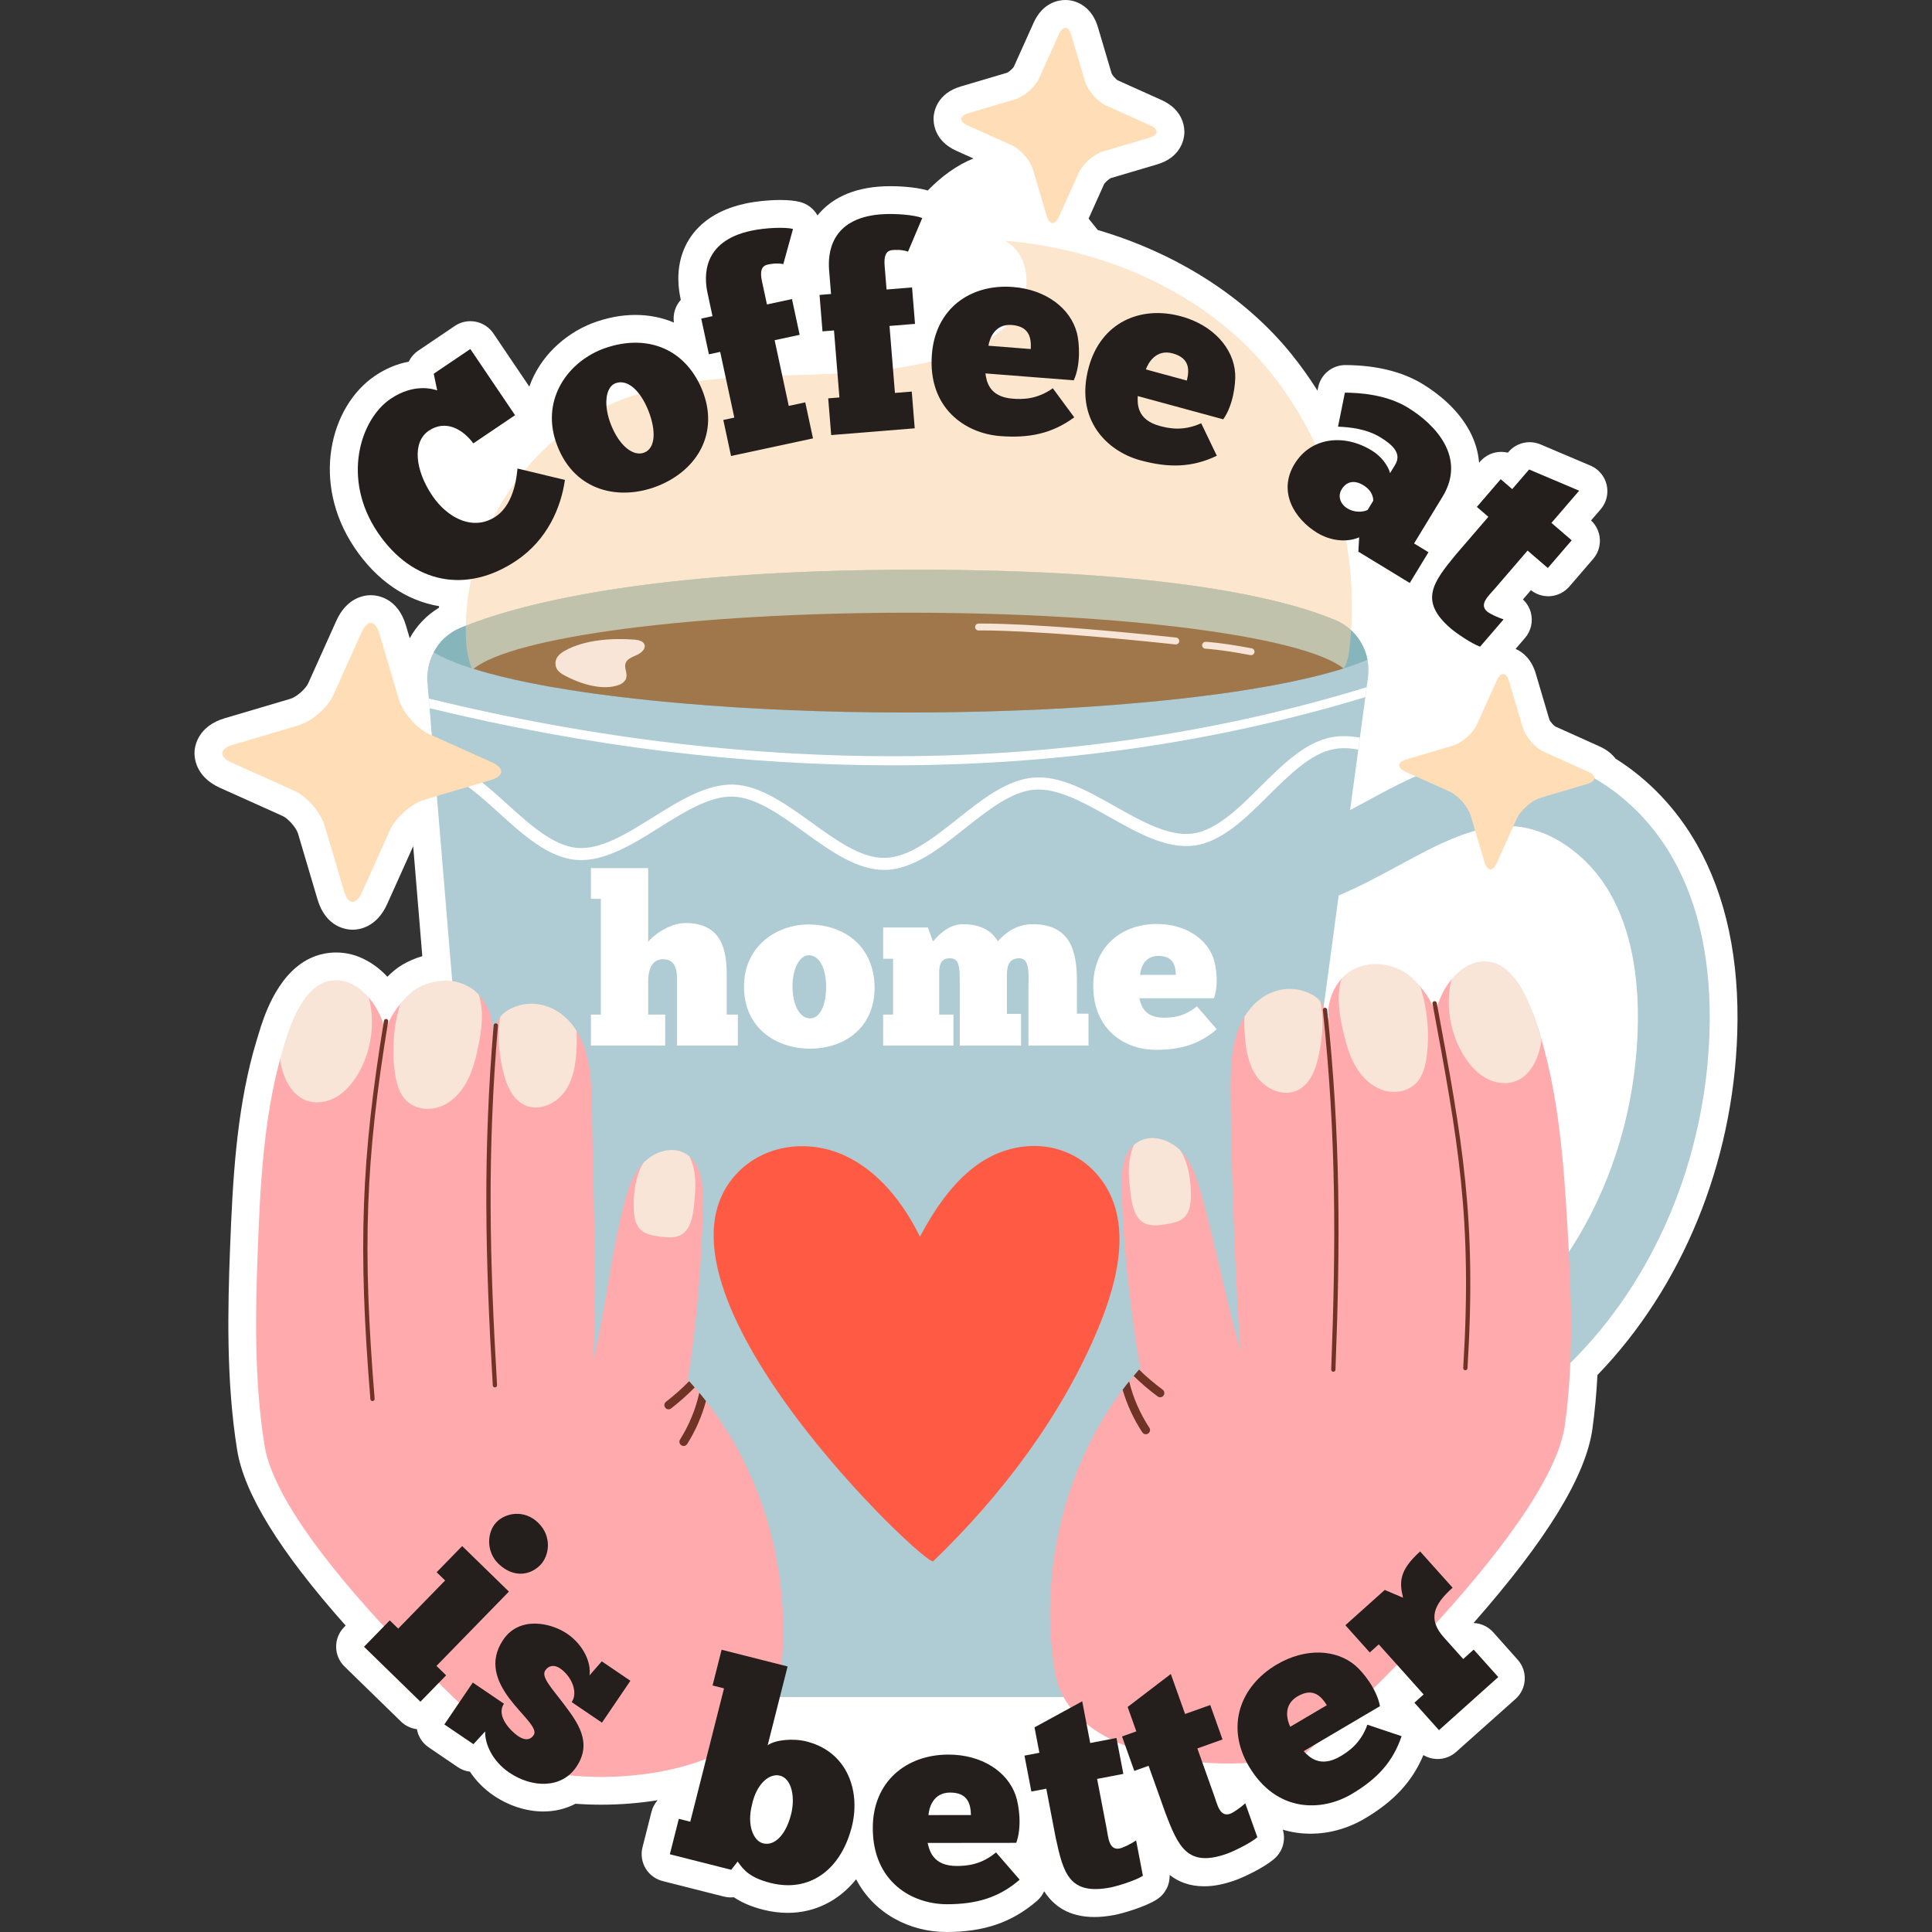 <?xml version="1.0" encoding="UTF-8"?>
<!-- Generator: Adobe Illustrator 25.2.1, SVG Export Plug-In . SVG Version: 6.00 Build 0)  -->
<svg xmlns="http://www.w3.org/2000/svg" xmlns:xlink="http://www.w3.org/1999/xlink" version="1.1" id="Capa_1" x="0px" y="0px" viewBox="0 0 512 512" style="enable-background:new 0 0 512 512;" xml:space="preserve" width="512" height="512">
<rect x="0" y="0" width="512" height="512" fill="#333333" stroke="none"/>
<g>
	<g>
		<path style="fill:#FFFFFF;" d="M449.712,223.824c-5.338-9.417-12.768-17.252-21.577-22.779c-0.906-1.193-2.265-2.354-4.296-3.269    l-11.581-5.207c-0.526-0.28-1.461-1.349-1.657-1.877l-3.615-12.21c-1.049-3.542-3.139-5.559-5.347-6.514l2.512-2.914    c1.611-1.868,2.179-4.419,1.513-6.794c-0.371-1.321-1.097-2.491-2.071-3.399l2.121-2.459c1.306,1.042,2.925,1.607,4.591,1.607    c0.18,0,0.361-0.006,0.542-0.02c1.946-0.144,3.757-1.055,5.032-2.534l6.326-7.335c2.593-3.007,2.326-7.513-0.56-10.195    l2.546-2.952c1.535-1.781,2.127-4.188,1.594-6.477c-0.534-2.29-2.128-4.187-4.293-5.105l-13.255-5.623    c-0.929-0.395-1.905-0.585-2.872-0.585c-2.096,0-4.148,0.897-5.578,2.555l-0.19,0.22c-0.577-0.141-1.166-0.211-1.754-0.211    c-2.067,0-4.122,0.866-5.578,2.554l-0.292,0.339c-0.22-2.817-1.032-5.616-2.459-8.312c-3.184-6.019-8.559-10.154-12.507-12.562    c-5.364-3.272-12.231-4.962-20.412-5.023c-0.019-0.001-0.037-0.001-0.056-0.001c-3.497,0-6.516,2.464-7.212,5.897l-0.179,0.88    c-2.122-3.367-4.426-6.596-6.898-9.664c-12.287-15.257-30.585-26.8-51.338-32.907c-0.82-0.996-1.626-2.002-2.423-3.017l4.09-9.096    c0.28-0.527,1.351-1.462,1.875-1.658l12.213-3.614c6.291-1.864,7.095-6.656,7.191-8.081c0.096-1.424-0.054-6.282-6.041-8.977    l-11.58-5.206c-0.527-0.28-1.462-1.352-1.658-1.878l-3.614-12.208C289.39,1.895,285.47,0,282.326,0    c-1.712,0-5.96,0.59-8.421,6.059l-5.207,11.581c-0.279,0.526-1.35,1.462-1.876,1.658l-12.21,3.615    c-6.294,1.863-7.096,6.657-7.193,8.082c-0.096,1.425,0.055,6.283,6.042,8.976l4.507,2.027c-4.421,1.771-8.464,4.755-12.103,8.479    c-3.632-1.044-8.359-1.135-9.864-1.135c-1.108,0-2.169,0.04-3.156,0.119c-8.542,0.688-13.429,4.179-16.202,7.634    c-0.023-0.04-0.044-0.08-0.068-0.12c-0.989-1.709-2.623-2.949-4.536-3.441c-1.395-0.359-3.124-0.534-5.284-0.534    c-3.016,0-6.454,0.353-9.199,0.942c-10.174,2.186-14.465,7.762-16.272,12.056c-1.629,3.869-1.955,8.406-0.942,13.118l0.077,0.357    c-0.262,0.291-0.503,0.604-0.719,0.938c-0.973,1.505-1.36,3.307-1.1,5.069c-3.131-1.325-6.568-2.021-10.205-2.021    c-3.772,0-7.638,0.745-11.579,2.248c-7.338,2.906-13.797,8.929-16.537,16.756l-9.53-14.105c-1.092-1.618-2.784-2.735-4.7-3.106    c-0.465-0.09-0.933-0.134-1.398-0.134c-1.459,0-2.896,0.434-4.122,1.263l-9.698,6.556c-1.105,0.747-1.959,1.759-2.512,2.91    c-3.079,0.573-6.109,1.835-8.92,3.734c-12.012,8.119-17.047,28.395-5.395,45.638c5.813,8.604,13.621,13.95,22.357,15.42    c-0.013,0.14-0.026,0.279-0.038,0.418c-3.251,1.966-5.938,4.765-7.737,8.089l-0.998-3.373c-2.21-7.461-7.687-8.041-9.313-8.041    c-1.833,0-6.393,0.662-9.153,6.797l-7.46,16.589c-0.649,1.444-3.119,3.601-4.637,4.051l-17.442,5.162    c-7.037,2.084-7.919,7.211-8.023,8.733c-0.102,1.522,0.082,6.721,6.778,9.734l16.588,7.459c1.444,0.65,3.601,3.121,4.051,4.64    l5.164,17.437c2.206,7.465,7.686,8.046,9.312,8.046c1.833,0,6.393-0.663,9.153-6.796l6.894-15.331l2.415,29.14    c-1.815,0.522-3.575,1.275-5.237,2.246c-1.442,0.834-2.82,2.009-4.019,3.204c-1.666-1.794-3.512-3.24-5.499-4.306    c-2.538-1.407-5.255-2.121-8.074-2.121c-1.026,0-2.065,0.099-3.107,0.296c-10.995,2.124-15.344,14.909-16.766,19.091    c-0.345,1.004-1.834,5.962-2.108,7.042c-4.449,16.464-5.432,33.705-6.116,51.394c-0.642,16.544-1.079,35.723,1.851,53.983    c1.862,11.624,11.286,26.895,28.759,46.568l-0.43,0.442c-2.838,2.911-2.779,7.57,0.132,10.407l14.945,14.572    c1.158,1.129,2.648,1.838,4.235,2.035c0.333,1.888,1.399,3.645,3.111,4.807l7.711,5.242c0.996,0.677,2.107,1.08,3.237,1.218    c1.605,2.418,3.732,4.594,6.254,6.306c4.027,2.735,8.703,4.241,13.167,4.241c3.086,0,5.986-0.7,8.541-2.046    c2.235,0.164,4.516,0.247,6.81,0.247c5.077,0,10.134-0.407,14.97-1.185c-0.76,0.854-1.332,1.897-1.631,3.082l-2.381,9.395    c-0.48,1.892-0.188,3.898,0.811,5.575c0.999,1.677,2.624,2.889,4.517,3.368l16.257,4.118c0.6,0.152,1.206,0.225,1.807,0.225    c0.279,0,0.556-0.016,0.832-0.047c1.901,1.29,4.383,2.445,7.778,3.305c2.176,0.552,4.353,0.831,6.471,0.831    c7.251,0,13.609-3.251,18.142-8.903c4.788,9.213,14.388,13.975,23.912,13.975c0.001,0,0.001,0,0.002,0    c10.01-0.003,17.425-2.556,24.042-8.278c0.808-0.698,1.438-1.56,1.874-2.513c2.529,3.894,6.546,6.821,13.329,6.821    c1.657,0,3.408-0.18,5.364-0.553c1.739-0.335,7.862-1.995,11.166-4.106c2.225-1.423,3.494-3.909,3.391-6.495    c2.339,1.833,5.307,3.01,9.177,3.01c2.494,0,5.178-0.522,8.183-1.588c1.661-0.584,7.457-3.135,10.445-5.763    c2.173-1.91,3.017-4.905,2.188-7.653c2.334,0.705,4.795,1.067,7.353,1.067c4.933,0,9.879-1.375,14.303-3.977    c7.747-4.555,12.648-9.824,15.598-16.853c1.008,0.601,2.154,0.957,3.347,1.025c0.14,0.008,0.281,0.012,0.422,0.012    c1.802,0,3.546-0.661,4.898-1.867l15.742-14.037c3.034-2.705,3.301-7.356,0.596-10.391l-6.495-7.288    c-1.299-1.458-3.125-2.34-5.075-2.451c-0.05-0.003-0.1-0.005-0.151-0.007c19.451-22.088,29.774-38.957,31.513-51.453    c0.616-4.423,1.055-9.114,1.335-14.266c22.457-23.244,35.92-56.031,37.045-90.45C461.029,254.318,457.438,237.453,449.712,223.824    z"/>
	</g>
	<g>
		<g>
			<g>
				<path style="fill:#AFCBD3;" d="M443.309,227.454c-9.194-16.215-25.209-26.767-41.794-27.535      c-15.146-0.683-27.738,6.114-39.906,12.71c-1.282,0.695-2.552,1.382-3.816,2.056l0.002-0.011l2.164-16.013l0.432-3.174      l1.01-7.526l0.337-2.524l0.096-0.697l0.336-2.621l0.361-2.597c0.216-1.587,0.168-3.174-0.145-4.688      c-0.889-4.617-3.991-8.632-8.511-10.507c-13.512-5.65-44.192-13.344-111.226-13.344c-71.746,0-105.984,9.353-120.627,15.412      c-3.126,1.298-5.602,3.63-7.092,6.491c-1.274,2.405-1.9,5.17-1.659,7.983l0.36,4.256l0.216,2.549l0.457,5.65l0.361,4.256      l0.265,3.342l0.288,3.27l17.047,205.692c1.779,22.504,20.557,39.84,43.134,39.84h112.909c21.736,0,40.105-16.133,42.918-37.7      l2.621-19.499l0.001-0.009c2.199,0.152,4.406,0.239,6.619,0.239c27.299,0,55.234-11.414,75.627-31.496      c22.373-22.033,35.835-53.945,36.935-87.55C453.627,255.446,450.357,239.886,443.309,227.454z M434.006,273.082      c-0.942,28.775-12.337,55.972-31.267,74.612c-17.912,17.641-42.72,27.203-66.346,25.921l0.002-0.015l18.368-136.298      c5.52-2.315,10.762-5.15,15.912-7.94c10.334-5.6,20.104-10.871,29.957-10.43c9.961,0.46,20.212,7.49,26.118,17.908      C432.047,246.181,434.488,258.374,434.006,273.082z"/>
			</g>
			<g>
				<g>
					<path style="fill:#FF5B44;" d="M247.31,413.747c18.062-17.381,34.132-38.554,43.773-61.841       c5.106-12.333,9.461-28.8,0.063-40.194c-8.279-10.038-22.364-10.269-32.449-2.833c-6.504,4.795-11.09,11.735-14.904,18.858       c-4.396-8.946-10.959-17.4-20.025-21.544c-9.555-4.366-21.325-2.964-28.629,4.93       C167.193,341.327,245.536,415.454,247.31,413.747z"/>
				</g>
			</g>
			<g style="opacity:0.5;">
				<g>
					<path style="fill:#AFCBD3;" d="M362.387,174.833c-1.827,0.793-3.943,1.563-6.299,2.308h-0.024       c-0.673,0.216-1.394,0.433-2.116,0.649c-1.467,0.432-2.981,0.841-4.617,1.25c-1.033,0.264-2.115,0.529-3.222,0.769       c-0.961,0.216-1.923,0.433-2.933,0.649c-0.986,0.216-1.996,0.433-3.054,0.625c-0.841,0.168-1.683,0.337-2.548,0.505       c-4.496,0.818-9.401,1.611-14.643,2.332c-3.318,0.457-6.78,0.866-10.363,1.274c-1.202,0.12-2.428,0.265-3.679,0.385       c-1.346,0.145-2.717,0.289-4.112,0.409c-1.154,0.12-2.332,0.216-3.51,0.312c-8.199,0.745-16.951,1.322-26.087,1.755       c-1.443,0.048-2.909,0.12-4.376,0.168c-6.468,0.265-13.103,0.433-19.908,0.529c-1.515,0.024-3.005,0.048-4.52,0.048       c-1.923,0.024-3.847,0.024-5.795,0.024c-10.891,0-21.471-0.216-31.593-0.649c-1.443-0.048-2.885-0.12-4.304-0.192       c-1.442-0.072-2.861-0.144-4.256-0.217c-4.208-0.216-8.343-0.481-12.358-0.793c-2.356-0.168-4.665-0.361-6.949-0.553       c-8.632-0.745-16.686-1.635-24.068-2.669c-1.755-0.24-3.486-0.505-5.169-0.769c-0.217-0.024-0.457-0.072-0.673-0.096       c-1.876-0.313-3.703-0.601-5.458-0.914c-0.024,0-0.048,0-0.048,0c-1.803-0.337-3.535-0.649-5.193-0.986       c-5.746-1.154-10.771-2.404-15.027-3.727c-0.168-0.048-0.313-0.096-0.457-0.144c-4.207-1.322-7.598-2.741-10.098-4.232       c1.491-2.861,3.967-5.193,7.093-6.491c0.457-0.193,0.938-0.385,1.419-0.577c15.412-6.059,49.698-14.835,119.208-14.835       c67.033,0,97.713,7.694,111.225,13.344c1.587,0.649,2.981,1.563,4.184,2.693C360.295,169.086,361.81,171.827,362.387,174.833z"/>
				</g>
			</g>
			<g>
				<g>
					<path style="fill:#86B5BC;" d="M362.387,174.833c-1.851,0.793-3.967,1.563-6.324,2.308       c-21.903,6.948-65.398,11.685-115.481,11.685c-49.818,0-93.096-4.689-115.096-11.565c-4.424-1.371-7.983-2.837-10.555-4.376       c1.491-2.861,3.967-5.193,7.093-6.491c14.643-6.059,48.881-15.412,120.626-15.412c67.033,0,97.713,7.694,111.225,13.344       C358.396,166.201,361.497,170.216,362.387,174.833z"/>
				</g>
			</g>
			<g style="opacity:0.51;">
				<g>
					<path style="fill:#F9CD9D;" d="M358.059,167.018c-0.144,2.116-0.361,4.232-0.625,6.348c-0.192,1.395-0.649,2.645-1.347,3.775       h-0.024c-0.673,0.216-1.738-0.345-2.459-0.129c-1.466,0.433-2.981,0.841-4.617,1.25c-67.81,13.513-138.409,8.258-206.498-2.66       c-5.746-1.154-12.747,2.982-17.003,1.659c-0.168-0.048-0.313-0.096-0.457-0.144c-0.817-2.212-1.346-4.472-1.491-6.805       c-0.096-1.515-0.12-3.005-0.096-4.496c0.361-25.126,16.494-49.529,39.72-59.267c28.419-11.926,62.032-2.597,91.029-13.008       c6.42-2.284,12.839-5.867,16.109-11.829c3.27-5.987,2.044-14.763-4.015-17.913c26.544,2.164,53.521,13.922,70.231,34.671       C351.904,117.561,359.67,142.566,358.059,167.018z"/>
				</g>
			</g>
			<g>
				<g>
					<path style="fill:#A0774A;" d="M356.063,177.141c-0.673,0.216-1.394,0.433-2.116,0.649c-1.467,0.432-2.981,0.841-4.617,1.25       c-1.033,0.264-2.115,0.529-3.222,0.769c-0.961,0.216-1.923,0.433-2.933,0.649c-0.986,0.216-1.996,0.433-3.054,0.625       c-0.841,0.168-1.683,0.337-2.548,0.505c-4.496,0.818-9.401,1.611-14.643,2.332c-3.318,0.433-6.78,0.866-10.363,1.274       c-1.202,0.12-2.428,0.265-3.679,0.385c-1.346,0.145-2.717,0.289-4.112,0.409c-1.154,0.12-2.332,0.216-3.51,0.312       c-8.199,0.745-16.951,1.322-26.087,1.755c-1.443,0.048-2.909,0.12-4.376,0.168c-6.468,0.265-13.103,0.433-19.908,0.529       c-1.515,0.024-3.005,0.048-4.52,0.048c-1.923,0.024-3.847,0.024-5.795,0.024c-10.891,0-21.471-0.216-31.593-0.649       c-1.443-0.048-2.885-0.12-4.304-0.192c-1.442-0.072-2.861-0.144-4.256-0.217c-4.208-0.216-8.343-0.481-12.358-0.793       c-2.356-0.168-4.665-0.361-6.949-0.553c-8.632-0.745-16.686-1.635-24.068-2.669c-1.755-0.24-3.486-0.505-5.169-0.769       c-0.217-0.024-0.457-0.072-0.673-0.096c-1.876-0.313-3.703-0.601-5.458-0.914c-0.024,0-0.048,0-0.048,0       c-1.803-0.337-3.535-0.649-5.193-0.986c-5.746-1.154-10.771-2.404-15.027-3.727c10.267-8.463,57.993-14.883,115.361-14.883       C297.95,162.378,345.508,168.725,356.063,177.141z"/>
				</g>
			</g>
			<g>
				<g>
					<path style="fill:#FFFFFF;" d="M360.391,195.486l-0.432,3.174c-2.309-0.433-4.52-0.529-6.564-0.12       c-6.011,1.154-11.686,6.78-17.191,12.238c-6.059,6.059-12.359,12.286-19.692,13.296c-7.357,0.986-15.051-3.366-22.529-7.574       c-6.732-3.799-13.705-7.694-19.812-7.237c-6.107,0.481-12.383,5.458-18.441,10.266c-6.708,5.314-13.657,10.82-21.062,11.012       h-0.361c-7.285,0-14.33-5.097-21.182-10.026c-6.275-4.52-12.767-9.208-18.898-9.401c-6.107-0.216-12.887,4.064-19.451,8.175       c-7.261,4.544-14.763,9.208-22.144,8.583c-7.381-0.649-13.945-6.588-20.293-12.334c-5.554-5.025-11.276-10.218-17.119-11.348       l-0.288-3.27h0.12c7.021,1.01,13.32,6.732,19.427,12.238c5.963,5.386,12.118,10.964,18.417,11.541       c6.324,0.577,13.368-3.871,20.172-8.127c6.973-4.352,14.162-8.824,21.279-8.656c7.093,0.241,13.993,5.218,20.654,10.002       c6.516,4.712,13.296,9.642,19.596,9.425c6.348-0.144,12.839-5.314,19.139-10.315c6.443-5.121,13.104-10.387,20.173-10.964       c7.093-0.577,14.498,3.63,21.663,7.67c6.996,3.943,14.234,8.007,20.509,7.165c6.275-0.865,12.19-6.708,17.888-12.383       c5.818-5.794,11.854-11.781,18.826-13.128C355.246,194.909,357.794,195.029,360.391,195.486z"/>
				</g>
			</g>
			<g>
				<g>
					<path style="fill:#FFFFFF;" d="M362.17,182.118l-0.336,2.621c-39.576,12.046-81.7,18.081-125.339,18.081       c-39.888,0-81.027-5.025-122.646-15.147l-0.216-2.549C201.031,206.474,286.313,205.44,362.17,182.118z"/>
				</g>
			</g>
			<g>
				<g>
					<g>
						<path style="fill:#F8E5D7;" d="M311.6,170.787c-0.032,0-0.065-0.002-0.098-0.005c-38.097-4.071-52.008-3.706-52.145-3.697        c-0.53-0.005-0.926-0.381-0.941-0.885c-0.016-0.505,0.381-0.926,0.884-0.942c0.14-0.006,14.134-0.382,52.396,3.706        c0.503,0.054,0.866,0.504,0.812,1.006C312.457,170.439,312.061,170.787,311.6,170.787z"/>
					</g>
				</g>
				<g>
					<g>
						<path style="fill:#F8E5D7;" d="M331.551,173.631c-0.057,0-0.114-0.005-0.171-0.016c-8.012-1.521-11.898-1.704-11.936-1.705        c-0.505-0.022-0.896-0.449-0.875-0.953c0.023-0.505,0.493-0.894,0.952-0.874c0.161,0.007,4.034,0.186,12.199,1.736        c0.496,0.094,0.822,0.572,0.728,1.068C332.365,173.325,331.981,173.631,331.551,173.631z"/>
					</g>
				</g>
			</g>
			<g>
				<g>
					<path style="fill:#F8E5D7;" d="M147.257,176.355c0.041,0.22,0.106,0.44,0.195,0.657c0.38,0.934,1.295,1.527,2.185,2.004       c3.969,2.13,10.029,4.174,14.48,2.458c0.877-0.338,1.647-1.007,1.859-1.86c0.321-1.286-0.649-2.669-0.169-3.912       c0.444-1.15,1.879-1.623,3.063-2.171c1.184-0.548,2.394-1.705,1.873-2.827c-0.406-0.875-1.609-1.121-2.639-1.2       c-5.822-0.445-13.111,0.011-18.324,2.896c-0.714,0.395-1.407,0.863-1.91,1.505       C147.297,174.634,147.096,175.496,147.257,176.355z"/>
				</g>
			</g>
			<g>
				<g>
					<path style="fill:#FFFFFF;" d="M176.287,277.093h-19.689v-8.214h2.633v-30.663h-2.633v-8.151h15.175v19.564       c0.689-1.129,5.267-5.016,9.844-5.016c9.719,0,10.974,7.211,10.974,13.795v10.472h2.947v8.214h-16.115v-17.056       c0-2.132,0-5.832-3.699-5.832c-3.198,0-3.951,3.135-3.951,5.832v8.841h4.515V277.093z"/>
				</g>
				<g>
					<path style="fill:#FFFFFF;" d="M197.169,261.291c0.062-10.472,8.527-16.303,17.181-16.303       c9.907,0.126,17.243,6.082,17.431,16.554c0.125,10.409-7.587,16.366-17.119,16.366       C205.696,277.908,197.043,272.39,197.169,261.291z M218.927,261.542c0-4.703-1.63-8.34-4.577-8.402       c-2.447,0-4.327,3.637-4.327,8.214c0,5.141,2.007,8.528,4.64,8.528C217.359,269.882,218.927,266.245,218.927,261.542z"/>
				</g>
				<g>
					<path style="fill:#FFFFFF;" d="M252.662,277.093h-18.623v-8.214h2.633V254.08h-2.633v-8.277h11.851l1.38,3.7       c1.003-1.192,3.888-4.578,7.838-4.578c6.333,0,8.34,3.01,9.344,4.514c1.944-2.195,4.891-4.514,9.218-4.514       c10.158,0,11.725,7.399,11.725,15.049v8.653h3.073v8.465H272.54V261.73c0-3.01,0.564-7.775-2.383-7.775       c-2.697,0-3.323,1.881-3.323,4.577v10.158h3.762v8.403h-16.24v-15.99c0-5.079-0.126-7.148-2.634-7.148       c-2.007,0-2.822,1.191-2.822,3.762v11.162h3.762V277.093z"/>
				</g>
				<g>
					<path style="fill:#FFFFFF;" d="M322.453,272.766c-4.64,4.013-9.657,5.456-16.177,5.456c-7.775,0-16.554-4.954-16.554-16.993       c0-10.283,7.399-16.366,16.868-16.366c7.461,0,13.168,3.825,14.986,9.093c0.753,2.195,1.443,7.023,0.125,10.597h-19.752       c0.376,1.693,1.191,5.142,6.458,5.142c2.133,0,5.393-0.188,8.779-3.01L322.453,272.766z M302.137,258.344h9.468       c-0.063-2.383-0.626-5.016-4.64-5.016C303.14,253.328,302.262,256.777,302.137,258.344z"/>
				</g>
			</g>
			<g>
				<g>
					<path style="fill:#FFDEB7;" d="M292.365,40.119c-2.498,0.739-5.415,3.288-6.484,5.663l-5.223,11.613       c-1.068,2.375-2.547,2.275-3.286-0.222l-3.615-12.209c-0.74-2.498-3.288-5.416-5.664-6.484l-11.613-5.222       c-2.376-1.069-2.277-2.548,0.221-3.288l12.21-3.615c2.498-0.739,5.415-3.288,6.484-5.663l5.223-11.614       c1.069-2.375,2.548-2.276,3.287,0.222l3.615,12.21c0.739,2.498,3.288,5.416,5.663,6.485l11.614,5.222       c2.375,1.069,2.275,2.548-0.222,3.288L292.365,40.119z"/>
				</g>
			</g>
		</g>
		<g>
			<g>
				<g>
					<path style="fill:#FFAAAD;" d="M186.302,318.847c-0.291,15.679-1.623,31.342-4.008,46.828c0.114,0.125,0.221,0.23,0.335,0.355       c0,0-0.1,1.134,0.134,1.395c0.257,0.287,1.337,0.263,1.337,0.263c0.421,0.467,0.821,0.941,1.221,1.415       c0,0,0.362,1.577,0.681,1.97c0.275,0.339,1.091,0.22,1.091,0.22c16.183,20.573,23.238,48.6,19.485,74.482       c-3.356,23.152-43.236,28.919-65.863,22.931c0,0-65.952-56.579-70.611-85.649c-2.763-17.213-2.436-35.167-1.764-52.533       c0.634-16.388,1.532-33.715,5.868-49.759c0.309-1.215,22.328-17.782,23.513-16.402c2.528,2.941,4.201,6.816,4.508,10.079       c-0.239-2.321,1.622-5.653,3.801-8.341c-0.007-0.021-0.007-0.021-0.007-0.021c1.492-1.814,20.272-3.117,20.857-2.447       c2.761,3.002,4.418,7.848,3.291,11.397c0.889-2.194,1.24-4.036,2.412-5.55c0.839-1.116,19.481,2.555,20.198,3.673       c3.568,5.668,3.958,12.98,4.066,19.542c0.291,21.299,1.358,46.065,0.409,67.322c3.238-12.412,4.612-27.349,7.843-39.782       c1.07-4.118,2.223-8.406,5.015-11.637c0.118-0.135,0.257-0.278,0.376-0.413c2.729-2.85,11.891-2.002,12.254-1.703       C185.941,309.239,186.369,314.417,186.302,318.847z"/>
				</g>
			</g>
			<g>
				<g>
					<path style="fill:#F8E5D7;" d="M152.783,273.152c0.088,1.478,0.085,2.963,0.025,4.422c-0.163,4.016-0.732,8.22-3.023,11.536       c-2.291,3.316-6.766,5.433-10.496,3.851c-3.589-1.513-5.195-5.67-6.043-9.477c-0.9-3.954-1.399-8.046-0.955-12.065       c0.077-0.663,0.16-1.305,0.294-1.94c0.839-1.116,2.137-2.061,4.346-2.827c4.705-1.655,9.864-0.098,13.357,3.382       C151.257,270.995,152.066,272.034,152.783,273.152z"/>
				</g>
			</g>
			<g>
				<g>
					<path style="fill:#703427;" d="M98.717,371.302c-0.292,0-0.54-0.225-0.565-0.522c-3.29-40.123-2.45-63.55,3.598-100.268       c0.052-0.31,0.35-0.513,0.653-0.469c0.31,0.051,0.519,0.344,0.468,0.653c-6.03,36.613-6.868,59.975-3.587,99.991       c0.026,0.313-0.207,0.587-0.52,0.613C98.748,371.302,98.733,371.302,98.717,371.302z"/>
				</g>
			</g>
			<g>
				<g>
					<path style="fill:#703427;" d="M131.157,367.677c-0.299,0-0.549-0.233-0.567-0.535c-1.986-33.712-2.639-61.435,0.235-95.436       c0.026-0.312,0.307-0.536,0.614-0.518c0.313,0.026,0.544,0.301,0.519,0.614c-2.869,33.933-2.216,61.612-0.233,95.273       c0.018,0.313-0.221,0.582-0.534,0.601C131.179,367.677,131.168,367.677,131.157,367.677z"/>
				</g>
			</g>
			<g>
				<g>
					<path style="fill:#F8E5D7;" d="M97.722,264.363c0.235,0.814,0.414,1.671,0.537,2.501c0.931,6.017-0.268,12.348-3.296,17.617       c-1.435,2.454-3.288,4.722-5.728,6.181c-2.468,1.445-5.54,1.968-8.186,0.929c-3.134-1.223-5.123-4.375-6.119-7.588       c-0.344-1.059-0.575-2.134-0.722-3.238c0.309-1.215,0.654-2.395,1.02-3.583c0.291-0.997,0.603-2,0.943-2.99       c1.728-5.077,5.061-13.068,11.202-14.254c2.256-0.428,4.387,0.011,6.259,1.059C95.163,261.809,96.536,262.983,97.722,264.363z"/>
				</g>
			</g>
			<g>
				<g>
					<path style="fill:#F8E5D7;" d="M126.881,263.633c0.314,0.975,0.524,1.986,0.663,2.999c0.468,3.797-0.141,7.614-0.941,11.356       c-0.667,3.107-1.517,6.229-3.075,9.009c-1.558,2.779-3.924,5.202-6.918,6.287c-2.987,1.106-6.64,0.629-8.92-1.597       c-1.924-1.879-2.626-4.651-3.024-7.295c-0.869-6.109-0.381-12.382,1.365-18.29c-0.007-0.021-0.007-0.021-0.007-0.021       c1.492-1.814,3.121-3.368,4.338-4.073c4.469-2.61,10.09-3.05,14.611-0.07C125.648,262.387,126.296,262.963,126.881,263.633z"/>
				</g>
			</g>
			<g>
				<g>
					<path style="fill:#F8E5D7;" d="M183.767,309.427c0.814,3.3,0.475,6.741,0.122,10.139c-0.303,2.933-0.896,6.32-3.499,7.718       c-1.651,0.879-3.64,0.649-5.488,0.418c-1.876-0.245-3.873-0.566-5.198-1.874c-1.44-1.433-1.705-3.627-1.751-5.662       c-0.083-3.436,0.276-6.954,1.597-10.146c0.267-0.658,0.59-1.289,0.943-1.835c2.838-2.964,7.523-4.541,11.075-2.52       c0.411,0.234,0.816,0.518,1.179,0.817C183.143,307.287,183.486,308.275,183.767,309.427z"/>
				</g>
			</g>
			<g>
				<g>
					<g>
						<path style="fill:#703427;" d="M182.63,366.03c0.5,0.557,0.992,1.094,1.471,1.658c-1.948,1.995-4.059,3.859-6.25,5.561        c-0.09,0.078-0.209,0.143-0.315,0.18c-0.442,0.153-0.936,0.018-1.237-0.373c-0.379-0.481-0.296-1.193,0.185-1.572        C178.64,369.818,180.717,367.99,182.63,366.03z"/>
					</g>
				</g>
				<g>
					<g>
						<path style="fill:#703427;" d="M185.321,369.103c0.6,0.711,1.207,1.443,1.772,2.19c-1.085,4.006-2.764,7.864-4.983,11.391        c-0.138,0.213-0.34,0.377-0.572,0.458c-0.316,0.109-0.682,0.072-0.959-0.115c-0.539-0.331-0.681-1.013-0.363-1.524        C182.614,377.678,184.36,373.467,185.321,369.103z"/>
					</g>
				</g>
			</g>
		</g>
		<g>
			<g>
				<g>
					<path style="fill:#FFAAAD;" d="M297.217,315.854c0.615,15.669,2.271,31.302,4.975,46.735c-0.112,0.128-0.216,0.234-0.328,0.362       c0,0,0.108,1.136-0.091,1.366c-0.283,0.328-1.345,0.322-1.345,0.322c-0.411,0.475-0.802,0.957-1.192,1.44       c0,0-0.17,1.337-0.457,1.705c-0.293,0.375-1.27,0.521-1.27,0.521c-15.755,20.903-22.228,49.07-17.942,74.869       c3.833,23.078,43.824,28.02,66.323,21.565c0,0,64.769-57.93,68.826-87.09c2.407-17.266,1.709-35.21,0.679-52.559       c-0.973-16.371-2.228-33.676-6.894-49.627c-0.335-1.208-0.704-2.381-1.094-3.561c-0.311-0.99-0.644-1.987-1.005-2.97       c-1.832-5.04-20.592-10.786-21.749-9.382c-2.466,2.993-4.059,6.901-4.299,10.17c0.191-2.325-1.739-5.618-3.973-8.261       c0.007-0.021,0.007-0.021,0.007-0.021c-1.53-1.783-20.332-2.697-20.903-2.016c-2.699,3.059-4.255,7.938-3.055,11.463       c-0.934-2.175-1.323-4.01-2.527-5.499c-0.861-1.098-19.423,2.957-20.118,4.09c-3.45,5.741-3.69,13.059-3.661,19.622       c0.149,21.3,1.183,47.607,2.571,68.84c-3.494-12.342-6.766-28.771-10.254-41.134c-1.155-4.095-2.396-8.359-5.254-11.531       c-0.121-0.133-0.263-0.273-0.384-0.405c-2.898-2.904-11.93-1.756-12.286-1.45C297.38,306.24,297.059,311.426,297.217,315.854z"/>
				</g>
			</g>
			<g>
				<g>
					<path style="fill:#F8E5D7;" d="M329.785,269.476c-0.058,1.479-0.024,2.965,0.066,4.422c0.246,4.012,0.902,8.203,3.261,11.471       c2.359,3.268,6.876,5.292,10.573,3.634c3.557-1.587,5.076-5.776,5.846-9.599c0.818-3.971,1.233-8.073,0.705-12.083       c-0.09-0.661-0.187-1.301-0.334-1.934c-0.861-1.098-2.179-2.016-4.404-2.736c-4.738-1.557-9.865,0.107-13.284,3.657       C331.266,267.288,330.479,268.344,329.785,269.476z"/>
				</g>
			</g>
			<g>
				<g>
					<path style="fill:#703427;" d="M388.334,363.126c-0.011,0-0.023,0-0.034-0.001c-0.314-0.019-0.552-0.289-0.533-0.602       c2.432-39.737-1.32-59.91-8.131-96.533c-0.057-0.308,0.146-0.605,0.455-0.663c0.301-0.057,0.605,0.146,0.662,0.454       c6.828,36.711,10.589,56.934,8.148,96.81C388.883,362.893,388.633,363.126,388.334,363.126z"/>
				</g>
			</g>
			<g>
				<g>
					<path style="fill:#703427;" d="M353.347,363.534c-0.007,0-0.014,0-0.021,0c-0.314-0.012-0.559-0.276-0.546-0.589       c1.287-33.691,1.368-61.377-2.202-95.249c-0.032-0.312,0.193-0.591,0.506-0.624c0.307-0.031,0.591,0.193,0.624,0.506       c3.577,33.938,3.496,61.668,2.206,95.41C353.904,363.294,353.651,363.534,353.347,363.534z"/>
				</g>
			</g>
			<g>
				<g>
					<path style="fill:#F8E5D7;" d="M384.653,259.551c-0.218,0.819-0.38,1.679-0.485,2.511c-0.807,6.035,0.522,12.34,3.659,17.544       c1.486,2.424,3.385,4.654,5.855,6.062c2.498,1.393,5.579,1.853,8.203,0.76c3.108-1.287,5.031-4.48,5.961-7.713       c0.322-1.066,0.531-2.145,0.655-3.252c-0.335-1.208-0.704-2.381-1.094-3.561c-0.311-0.99-0.644-1.987-1.005-2.97       c-1.832-5.04-5.33-12.96-11.494-14.019c-2.264-0.382-4.386,0.101-6.236,1.188C387.158,256.945,385.81,258.147,384.653,259.551z       "/>
				</g>
			</g>
			<g>
				<g>
					<path style="fill:#F8E5D7;" d="M355.485,259.423c-0.294,0.982-0.483,1.997-0.6,3.012c-0.39,3.806,0.298,7.609,1.175,11.334       c0.731,3.092,1.645,6.197,3.26,8.943c1.615,2.747,4.03,5.12,7.046,6.143c3.009,1.044,6.651,0.492,8.885-1.781       c1.885-1.918,2.53-4.705,2.873-7.355c0.743-6.126,0.125-12.388-1.742-18.258c0.007-0.021,0.007-0.021,0.007-0.021       c-1.53-1.783-3.19-3.303-4.422-3.983c-4.522-2.517-10.151-2.842-14.61,0.232C356.692,258.153,356.056,258.743,355.485,259.423z       "/>
				</g>
			</g>
			<g>
				<g>
					<path style="fill:#F8E5D7;" d="M299.557,306.383c-0.746,3.316-0.336,6.749,0.088,10.139c0.363,2.926,1.026,6.301,3.657,7.644       c1.669,0.845,3.652,0.574,5.495,0.304c1.871-0.284,3.86-0.646,5.158-1.981c1.41-1.463,1.63-3.662,1.634-5.697       c0.012-3.436-0.42-6.947-1.806-10.11c-0.28-0.652-0.617-1.276-0.98-1.815c-2.898-2.904-7.615-4.384-11.125-2.291       c-0.406,0.243-0.805,0.535-1.161,0.841C300.137,304.231,299.815,305.227,299.557,306.383z"/>
				</g>
			</g>
			<g>
				<g>
					<g>
						<path style="fill:#703427;" d="M301.864,362.951c-0.488,0.568-0.969,1.114-1.436,1.688c1.989,1.954,4.138,3.774,6.363,5.43        c0.092,0.076,0.212,0.139,0.319,0.173c0.445,0.144,0.936-0.001,1.229-0.398c0.369-0.489,0.271-1.199-0.218-1.569        C305.931,366.655,303.817,364.871,301.864,362.951z"/>
					</g>
				</g>
				<g>
					<g>
						<path style="fill:#703427;" d="M299.236,366.079c-0.585,0.723-1.177,1.468-1.727,2.226c1.168,3.983,2.926,7.805,5.217,11.285        c0.143,0.21,0.348,0.37,0.581,0.446c0.318,0.103,0.684,0.057,0.957-0.135c0.532-0.343,0.66-1.027,0.332-1.531        C302.12,374.596,300.288,370.422,299.236,366.079z"/>
					</g>
				</g>
			</g>
		</g>
		<g>
			<g>
				<path style="fill:#FFDEB7;" d="M112.612,211.884c-3.568,1.056-7.735,4.697-9.262,8.09l-7.461,16.589      c-1.526,3.393-3.639,3.25-4.694-0.317l-5.163-17.44c-1.057-3.568-4.697-7.736-8.09-9.262l-16.588-7.46      c-3.394-1.527-3.252-3.64,0.316-4.697l17.441-5.163c3.568-1.056,7.736-4.697,9.262-8.089l7.46-16.59      c1.527-3.393,3.64-3.25,4.696,0.317l5.164,17.441c1.056,3.569,4.696,7.737,8.089,9.263l16.59,7.46      c3.393,1.528,3.25,3.64-0.317,4.696L112.612,211.884z"/>
			</g>
		</g>
		<g>
			<g>
				<path style="fill:#FFDEB7;" d="M408.388,211.391c-2.498,0.74-5.415,3.288-6.484,5.663l-5.223,11.613      c-1.068,2.375-2.548,2.275-3.286-0.222l-3.615-12.209c-0.74-2.498-3.288-5.416-5.664-6.484l-11.612-5.222      c-2.376-1.069-2.277-2.548,0.221-3.288l12.21-3.614c2.498-0.739,5.415-3.288,6.484-5.663l5.223-11.614      c1.069-2.375,2.548-2.276,3.287,0.222l3.615,12.21c0.739,2.498,3.287,5.416,5.663,6.485l11.614,5.222      c2.375,1.07,2.275,2.548-0.222,3.288L408.388,211.391z"/>
			</g>
		</g>
	</g>
	<g>
		<g>
			<path style="fill:#241E1C;" d="M149.71,127.186c-1.068,7.469-4.736,15.887-12.826,21.355     c-13.091,8.848-27.475,6.335-36.783-7.435c-9.6-14.203-4.677-29.946,3.413-35.416c6.175-4.174,11.291-2.594,12.349-2.229     l-0.918-4.417l9.695-6.553l11.855,17.538l-11.054,7.472c-2.899-3.89-7.421-6.321-11.806-3.356     c-4.447,3.005-3.634,10.463,0.917,17.194c4.133,6.113,10.997,9.481,16.863,5.515c5.187-3.505,5.589-11.695,5.727-12.689     L149.71,127.186z"/>
		</g>
		<g>
			<path style="fill:#241E1C;" d="M147.677,118.088c-4.511-11.601,2.294-21.749,11.856-25.534     c11.005-4.195,21.719-0.821,26.507,10.67c4.693,11.449-1.226,21.406-11.759,25.576     C164.369,132.722,152.393,130.409,147.677,118.088z M171.834,108.848c-2.057-5.198-5.45-8.504-8.735-7.284     c-2.703,1.069-3.19,5.912-1.188,10.971c2.249,5.682,5.947,8.548,8.857,7.396C173.749,118.75,173.891,114.045,171.834,108.848z"/>
		</g>
		<g>
			<path style="fill:#241E1C;" d="M207.585,69.992c-0.88-0.192-2.196-0.292-4.164,0.131c-1.602,0.346-2.066,1.741-1.502,4.365     l1.331,6.193l6.631-1.425l2.036,9.473l-6.631,1.426l3.742,17.414l4.372-0.939l2.052,9.547l-21.715,4.665l-2.052-9.545     l2.915-0.627l-3.743-17.414l-2.988,0.642l-2.036-9.472l2.988-0.643l-1.33-6.193c-0.893-4.153-1.555-13.618,11.562-16.436     c3.789-0.814,9.004-1.021,11.102-0.481L207.585,69.992z"/>
		</g>
		<g>
			<path style="fill:#241E1C;" d="M240.637,66.685c-0.848-0.305-2.14-0.575-4.146-0.412c-1.635,0.133-2.275,1.457-2.058,4.131     l0.511,6.316l6.76-0.548l0.783,9.658l-6.76,0.548l1.437,17.755l4.459-0.362l0.788,9.734l-22.139,1.793l-0.789-9.732l2.971-0.241     l-1.437-17.757l-3.047,0.247l-0.782-9.658l3.046-0.247l-0.512-6.316c-0.343-4.234,0.236-13.704,13.609-14.787     c3.863-0.313,9.062,0.164,11.072,0.972L240.637,66.685z"/>
		</g>
		<g>
			<path style="fill:#241E1C;" d="M284.684,110.593c-5.87,4.326-11.948,5.572-19.676,4.967c-9.214-0.719-19.159-7.403-18.044-21.67     c0.952-12.187,10.283-18.71,21.504-17.833c8.842,0.691,15.25,5.751,16.918,12.161c0.688,2.671,1.059,8.457-0.832,12.57     l-23.408-1.829c0.289,2.042,0.936,6.204,7.179,6.691c2.526,0.198,6.407,0.276,10.682-2.754L284.684,110.593z M261.944,91.621     l11.221,0.878c0.147-2.83-0.279-6.003-5.035-6.375C263.598,85.77,262.238,89.775,261.944,91.621z"/>
		</g>
		<g>
			<path style="fill:#241E1C;" d="M322.469,120.779c-6.573,3.155-12.777,3.245-20.257,1.21     c-8.918-2.425-17.441-10.845-13.686-24.653c3.208-11.797,13.592-16.463,24.452-13.51c8.559,2.328,13.91,8.495,14.352,15.104     c0.179,2.751-0.537,8.505-3.161,12.194l-22.654-6.161c-0.097,2.059-0.237,6.269,5.803,7.911     c2.445,0.665,6.244,1.466,11.007-0.713L322.469,120.779z M303.667,97.9l10.86,2.953c0.671-2.754,0.845-5.949-3.758-7.201     C306.382,92.459,304.299,96.14,303.667,97.9z"/>
		</g>
		<g>
			<path style="fill:#241E1C;" d="M356.41,104.057c3.476,0.023,10.773,0.366,16.628,3.931c7.639,4.653,15.506,13.37,9.265,23.619     l-7.559,12.413l3.819,2.326l-4.962,8.147l-13.622-8.296l0.217-3.795c-4.332,1.812-8.783,0.235-11.074-1.16     c-6.047-3.683-10.562-10.884-6.066-18.267c4.381-7.193,13.181-8.028,20.373-3.649c3.757,2.288,4.859,5.491,4.946,6.067     l1.356-2.229c1.745-2.864-0.439-5.153-3.876-7.247c-3.755-2.288-8.035-2.711-11.267-2.849L356.41,104.057z M362.443,135.131     l1.473-2.418c0.002-0.434,0.042-2.506-2.631-4.134c-2.547-1.549-4.546-0.848-5.747,1.126c-1.086,1.782-0.358,3.883,1.552,5.046     C358.999,135.914,361.288,135.737,362.443,135.131z"/>
		</g>
		<g>
			<path style="fill:#241E1C;" d="M397.706,126.994l3.049,2.625l4.475-5.196l13.263,5.618l-7.345,8.528l5.365,4.621l-6.323,7.342     l-5.366-4.62l-8.657,10.053c-1.654,1.921-4.287,4.179-2.084,6.075c0.734,0.632,2.923,1.632,4.385,2.104l-6.226,7.23     c-2.278-0.782-6.46-3.693-7.759-4.812c-8.473-7.296-4.766-12.17,1.291-19.546l8.658-10.053l-3.05-2.627L397.706,126.994z"/>
		</g>
	</g>
	<g>
		<g>
			<path style="fill:#241E1C;" d="M111.416,450.972l-14.944-14.565l6.814-6.992l2.242,2.185l12.433-12.755l-2.242-2.186l6.762-6.938     l12.383,12.068l-19.196,19.695l2.562,2.496L111.416,450.972z M142.64,403.561c3.683,3.589,2.959,8.71,0.565,11.166     c-2.861,2.934-7.336,3.361-11.124-0.332c-3.363-3.277-3.007-8.447-0.511-11.008C133.963,400.931,138.904,399.919,142.64,403.561z     "/>
		</g>
		<g>
			<path style="fill:#241E1C;" d="M117.761,456.995l7.537-11.1l8.263,5.611c-2.219,3.269,1.882,7.314,3.732,8.57     c1.233,0.837,2.965,1.472,4.137-0.254c1.255-1.85-3.159-5.299-6.553-9.855c-3.188-4.327-5.439-9.639-1.502-15.437     c4.271-6.289,12.546-4.544,16.925-1.572c4.193,2.847,6.427,7.518,5.923,11.05l3.256-3.736l7.585,5.15l-7.537,11.1l-8.017-5.443     c1.759-2.59-0.024-6.864-3.108-8.958c-1.295-0.879-2.865-0.953-3.912,0.588c-1.172,1.727,1.963,4.936,4.989,8.973     c3.598,4.786,7.626,10.134,3.229,16.608c-3.936,5.796-11.769,5.524-17.751,1.462c-4.44-3.014-6.49-7.559-6.379-10.907     l-3.109,3.383L117.761,456.995z"/>
		</g>
		<g>
			<path style="fill:#241E1C;" d="M177.519,491.402l2.376-9.395l3.035,0.768l8.942-35.337l-3.035-0.767l2.396-9.468l17.488,4.425     l-5.284,20.885c2.066-1.477,6.785-1.898,10.326-1.001c10.984,2.779,14.498,13.51,11.831,23.139     c-3.033,11.073-11.204,16.926-21.393,14.348c-5.491-1.389-7.131-3.42-8.716-5.666l-1.706,2.182L177.519,491.402z      M206.705,470.568c-2.82-0.714-6.316,2.17-7.472,7.952c-1.243,4.914,0.264,9.294,3.009,9.989     c3.035,0.767,6.027-2.243,7.416-7.735C210.755,476.437,209.883,471.373,206.705,470.568z"/>
		</g>
		<g>
			<path style="fill:#241E1C;" d="M270.222,498.135c-5.511,4.776-11.471,6.497-19.224,6.505     c-9.242,0.011-19.684-5.868-19.699-20.179c-0.014-12.224,8.775-19.463,20.029-19.475c8.869-0.01,15.659,4.53,17.826,10.789     c0.897,2.608,1.723,8.347,0.163,12.597l-23.479,0.025c0.45,2.011,1.422,6.11,7.683,6.104c2.535-0.003,6.411-0.23,10.432-3.589     L270.222,498.135z M246.054,481.017l11.256-0.012c-0.078-2.833-0.753-5.963-5.523-5.958     C247.24,475.053,246.201,479.153,246.054,481.017z"/>
		</g>
		<g>
			<path style="fill:#241E1C;" d="M271.497,465.261l3.952-0.759l-1.292-6.733l12.639-6.904l2.121,11.052l6.953-1.335l1.828,9.515     l-6.953,1.335l2.501,13.028c0.477,2.49,0.611,5.954,3.465,5.406c0.951-0.183,3.095-1.277,4.372-2.13l1.799,9.369     c-2.026,1.301-6.906,2.768-8.589,3.091c-10.979,2.108-12.497-3.824-14.516-13.15l-2.5-13.029l-3.953,0.759L271.497,465.261z"/>
		</g>
		<g>
			<path style="fill:#241E1C;" d="M297.349,460.179l3.791-1.351l-2.302-6.46l11.442-8.746l3.778,10.603l6.67-2.378l3.253,9.127     l-6.67,2.376l4.453,12.498c0.851,2.387,1.51,5.792,4.248,4.816c0.913-0.324,2.864-1.733,3.998-2.77l3.202,8.986     c-1.806,1.594-6.405,3.787-8.02,4.362c-10.531,3.753-12.934-1.879-16.347-10.791l-4.453-12.497l-3.792,1.351L297.349,460.179z"/>
		</g>
		<g>
			<path style="fill:#241E1C;" d="M371.436,460.108c-2.326,6.912-6.591,11.417-13.267,15.356c-7.96,4.695-19.941,4.925-27.211-7.401     c-6.211-10.528-2.309-21.223,7.385-26.942c7.64-4.506,15.792-4.036,20.835,0.258c2.096,1.793,5.717,6.319,6.528,10.774     l-20.222,11.929c1.407,1.506,4.325,4.545,9.718,1.364c2.182-1.288,5.407-3.45,7.17-8.384L371.436,460.108z M341.927,457.614     l9.694-5.72c-1.503-2.401-3.671-4.757-7.78-2.332C339.925,451.871,341.108,455.932,341.927,457.614z"/>
		</g>
		<g>
			<path style="fill:#241E1C;" d="M397.058,444.437l-15.712,14.074l-6.515-7.274l2.442-2.188l-11.884-13.269l-2.388,2.138     l-6.464-7.218l10.438-9.349l4.848,2.061c-0.942-3.957-1.19-7.137,4.529-12.259l8.603,9.605c-4.998,4.475-6.685,8.289-2.31,13.175     l5.122,5.719l2.775-2.486L397.058,444.437z"/>
		</g>
	</g>
</g>















</svg>
